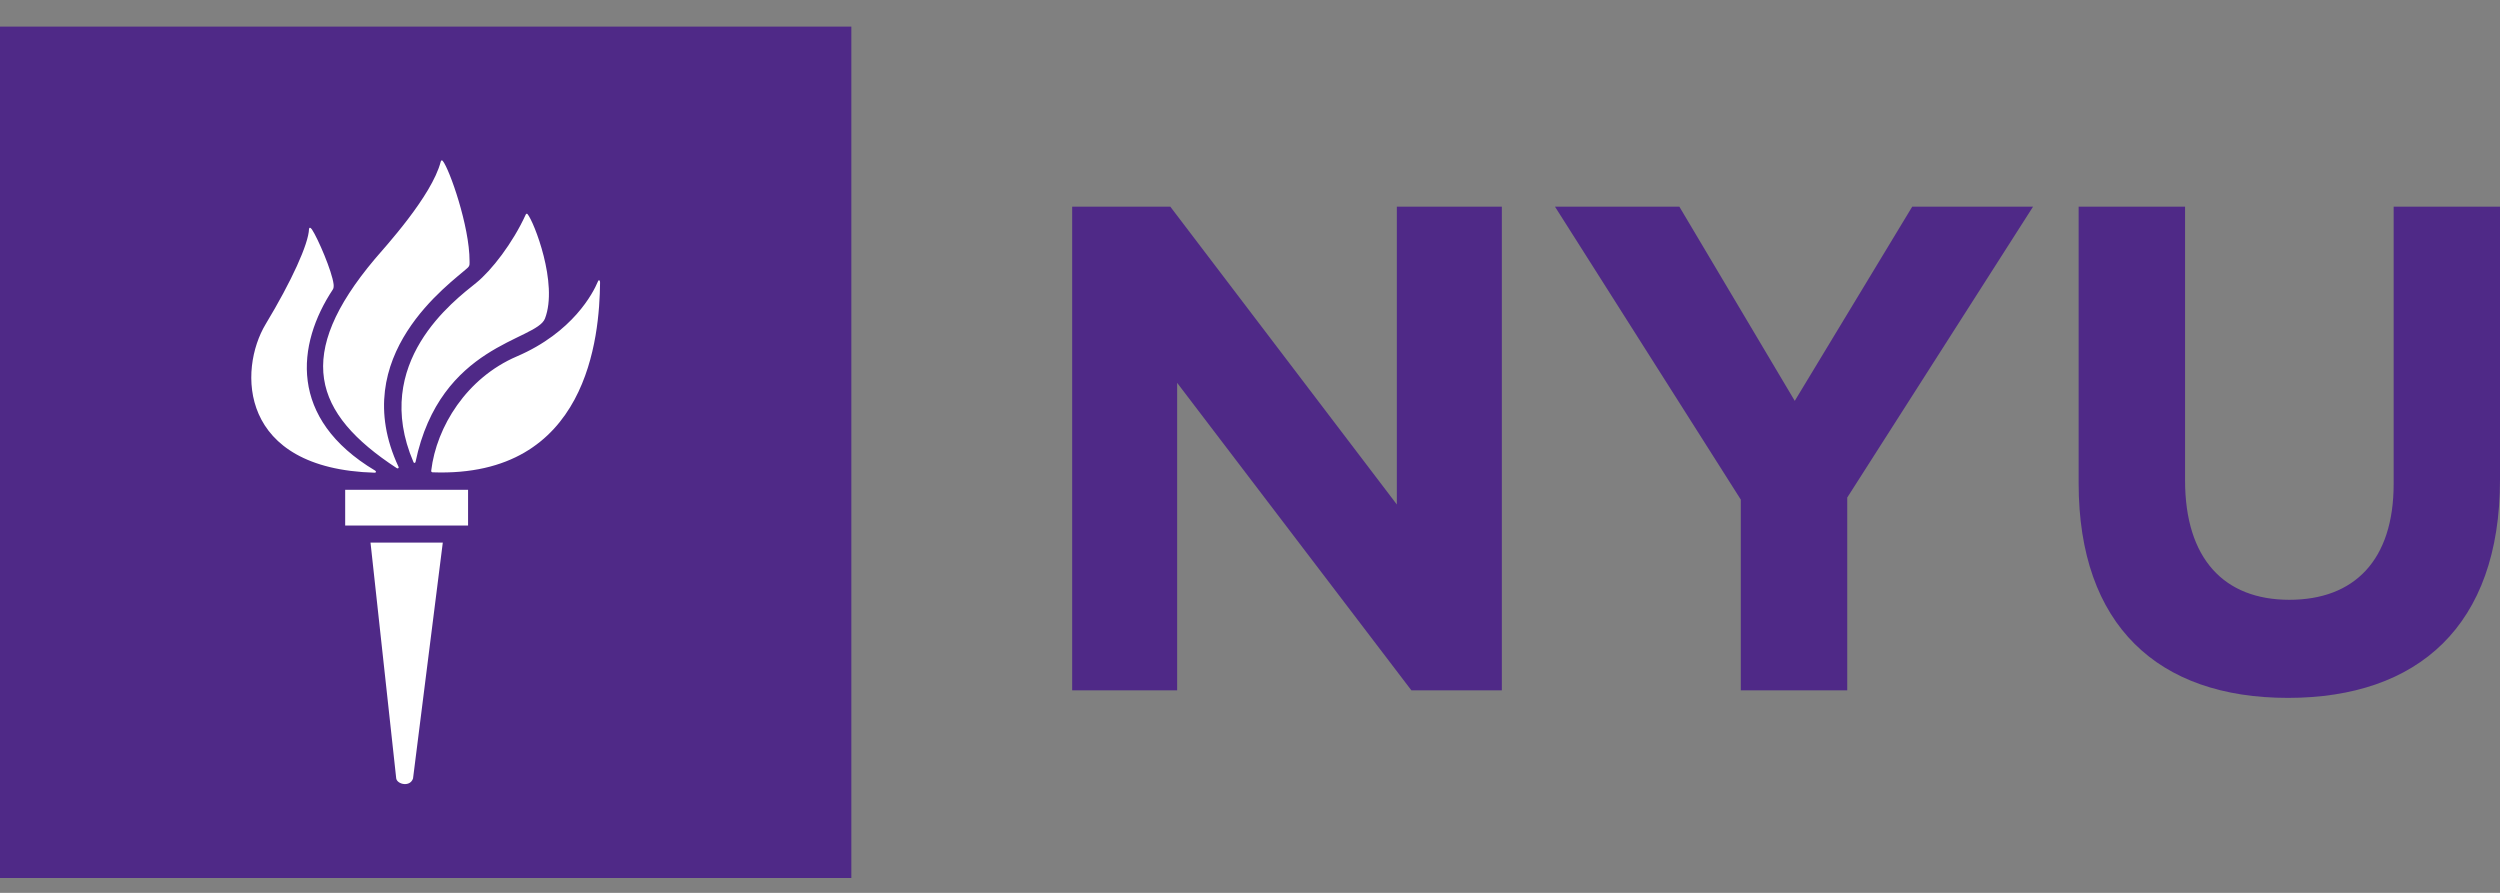 <svg width="84" height="30" viewBox="0 0 84 30" fill="none" xmlns="http://www.w3.org/2000/svg">
<rect x="0" y="0" width="84" height="30" fill="#808080" stroke="none"/>
<g clip-path="url(#clip0_1035_62390)">
<path d="M36.025 6.945H39.323L46.934 16.951V6.945H50.462V23.195H47.422L39.552 12.864V23.195H36.025V6.945Z" fill="#4F2987"/>
<path d="M58.491 16.787L52.248 6.945H56.427L60.304 13.469L64.25 6.945H68.31L62.067 16.718V23.195H58.491V16.787Z" fill="#4F2987"/>
<path d="M69.842 16.23V6.945H73.418V16.138C73.418 18.783 74.737 20.153 76.921 20.153C79.101 20.153 80.427 18.829 80.427 16.255V6.945H84V16.114C84 21.034 81.237 23.449 76.873 23.449C72.511 23.449 69.842 21.013 69.842 16.23Z" fill="#4F2987"/>
<path d="M3.115 27.602H24.49V2.879H3.115V27.602Z" fill="white"/>
<path d="M12.606 15.813C9.674 14.064 9.967 11.565 11.182 9.729C11.209 9.691 11.217 9.627 11.209 9.552C11.158 9.115 10.681 8.01 10.482 7.71C10.431 7.634 10.388 7.64 10.383 7.694C10.367 8.194 9.798 9.446 8.928 10.888C8.003 12.422 8.001 15.753 12.593 15.883C12.637 15.884 12.649 15.839 12.606 15.813V15.813ZM13.39 15.684C11.637 11.94 15.143 9.521 15.714 8.997C15.795 8.923 15.775 8.855 15.777 8.771C15.777 7.592 15.101 5.684 14.88 5.412C14.849 5.369 14.822 5.388 14.809 5.43C14.51 6.592 12.915 8.324 12.593 8.704C9.886 11.922 10.506 13.882 13.332 15.73C13.368 15.753 13.411 15.727 13.39 15.684V15.684ZM13.961 15.525C14.79 11.553 18.022 11.456 18.311 10.703C18.763 9.527 17.937 7.441 17.726 7.195C17.706 7.168 17.676 7.185 17.666 7.207C17.228 8.169 16.517 9.086 15.998 9.506C15.265 10.098 12.456 12.179 13.893 15.528C13.909 15.569 13.951 15.559 13.961 15.525ZM14.536 15.87C19.77 16.059 20.141 11.289 20.162 9.504C20.164 9.401 20.112 9.392 20.087 9.464C19.932 9.837 19.251 11.167 17.364 11.976C15.679 12.699 14.665 14.339 14.489 15.813C14.481 15.85 14.512 15.87 14.536 15.87V15.87ZM15.727 17.658V16.457H11.598V17.658H15.727V17.658ZM13.313 26.156C13.347 26.357 13.781 26.455 13.878 26.156L14.878 18.231H12.449L13.313 26.156ZM28.605 29.5H0V0.893H28.605V29.5Z" fill="#4F2987"/>
</g>
<defs>
<clipPath id="clip0_1035_62390">
<rect width="84" height="29" fill="white" transform="translate(0 0.5)"/>
</clipPath>
</defs>
</svg>
